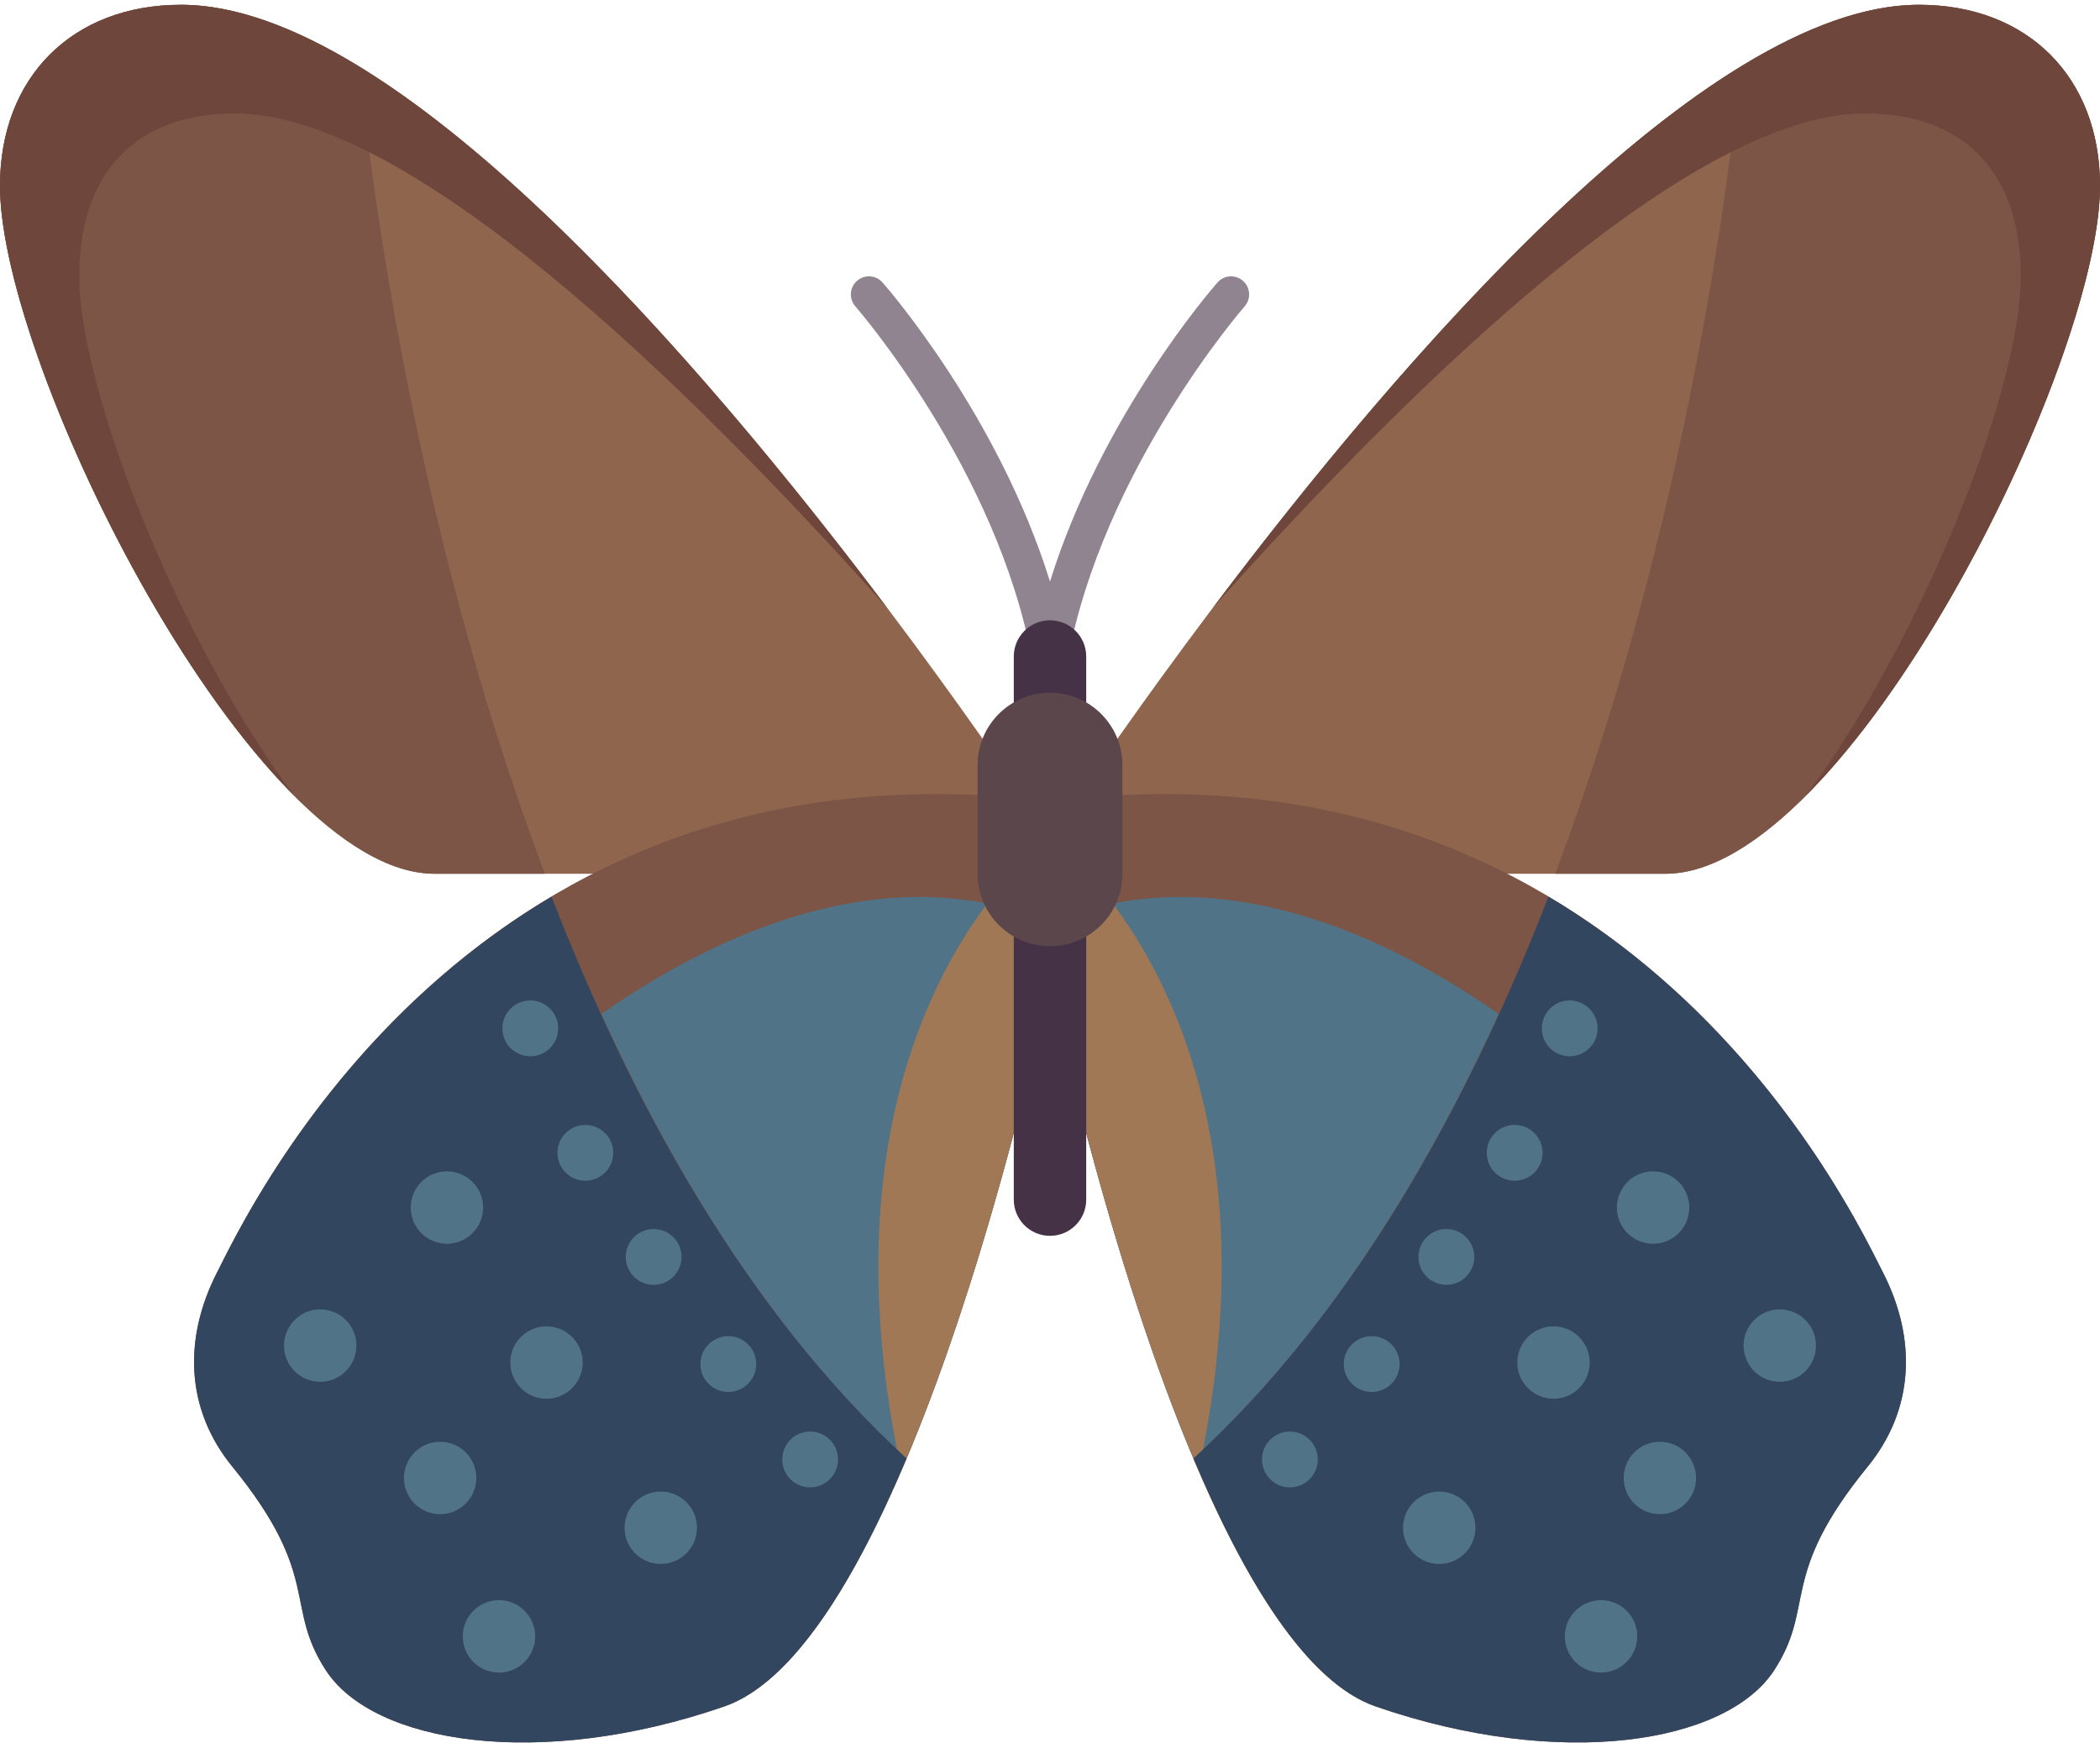 <svg width="512" height="425" xmlns="http://www.w3.org/2000/svg">

 <g>
  <title>background</title>
  <rect fill="none" id="canvas_background" height="427" width="514" y="-1" x="-1"/>
 </g>
 <g>
  <title>Layer 1</title>
  <path id="svg_1" fill="#8F664D" d="m44.138,1.17c-26.483,0 -44.138,17.655 -44.138,44.138c0,44.138 61.793,167.724 105.931,167.724c30.345,0 39.172,0 39.172,0l110.897,-8.827c0,0 -131.925,-203.035 -211.862,-203.035z"/>
  <path id="svg_2" fill="#7C5546" d="m132.84,213.031c-32.847,-87.064 -43.073,-174.948 -45.193,-196.706c-15.376,-9.416 -30.173,-15.155 -43.509,-15.155c-26.483,0 -44.138,17.655 -44.138,44.138c0,44.138 61.793,167.724 105.931,167.724c12.177,-0.001 20.842,-0.001 26.909,-0.001z"/>
  <path id="svg_3" fill="#6F463C" d="m19.31,67.377c0,-24.828 13.337,-39.724 38.03,-39.724c42.121,0 108.872,64.476 158.976,120.563c-45.296,-60.1 -119.865,-147.046 -172.178,-147.046c-26.483,0 -44.138,17.655 -44.138,44.138c0,33.342 35.262,111.988 71.538,148.482c-28.196,-37.921 -52.228,-98.937 -52.228,-126.413z"/>
  <path id="svg_4" fill="#7C5546" d="m52.966,310.135c-8.342,16.245 -7.724,33.471 3.678,47.448c21.916,26.865 12.505,33.839 22.805,49.655c11.678,17.932 52.168,24.341 97.103,8.828c46.345,-16 79.448,-176.552 79.448,-176.552l0,-44.138c-141.241,-17.654 -196.046,101.15 -203.034,114.759z"/>
  <path id="svg_5" fill="#507387" d="m247.172,221.859c-38.506,-11.001 -76.999,8.844 -100.552,25.367c18.574,40.714 42.759,79.333 74.401,108.35c21.617,-51.349 34.979,-116.061 34.979,-116.061l0,-13.781c-2.711,-1.599 -5.609,-2.955 -8.828,-3.875z"/>
  <path id="svg_6" fill="#A07855" d="m219.742,358.61c22.367,-51.8 36.258,-119.095 36.258,-119.095l0,-35.31c0,0 -60.098,43.021 -36.258,154.405z"/>
  <path id="svg_7" fill="#32465F" d="m176.552,416.066c16.917,-5.839 32.055,-30.962 44.478,-60.482c-39.002,-35.761 -66.827,-86.055 -86.559,-136.963c-53.176,31.583 -77.056,82.85 -81.505,91.514c-8.342,16.245 -7.724,33.471 3.678,47.448c21.916,26.865 12.505,33.839 22.805,49.655c11.677,17.933 52.167,24.342 97.103,8.828z"/>
  <g id="svg_8">
   <circle id="svg_9" fill="#507387" r="8.828" cy="294.413" cx="108.966"/>
   <circle id="svg_10" fill="#507387" r="8.828" cy="372.482" cx="161.103"/>
   <circle id="svg_11" fill="#507387" r="8.828" cy="332.206" cx="133.241"/>
   <circle id="svg_12" fill="#507387" r="6.805" cy="250.727" cx="129.291"/>
   <circle id="svg_13" fill="#507387" r="6.805" cy="306.451" cx="159.36"/>
   <circle id="svg_14" fill="#507387" r="6.805" cy="355.831" cx="197.517"/>
   <circle id="svg_15" fill="#507387" r="6.805" cy="332.57" cx="177.567"/>
   <circle id="svg_16" fill="#507387" r="6.805" cy="281.072" cx="142.709"/>
   <circle id="svg_17" fill="#507387" r="8.828" cy="398.964" cx="121.655"/>
   <circle id="svg_18" fill="#507387" r="8.828" cy="328.068" cx="78.069"/>
   <circle id="svg_19" fill="#507387" r="8.828" cy="360.344" cx="107.31"/>
  </g>
  <path id="svg_20" fill="#8F664D" d="m467.862,1.17c26.483,0 44.138,17.655 44.138,44.138c0,44.138 -61.793,167.724 -105.931,167.724c-30.345,0 -39.172,0 -39.172,0l-110.897,-8.827c0,0 131.925,-203.035 211.862,-203.035z"/>
  <path id="svg_21" fill="#7C5546" d="m379.16,213.031c32.847,-87.064 43.073,-174.948 45.193,-196.706c15.377,-9.417 30.173,-15.156 43.509,-15.156c26.483,0 44.138,17.655 44.138,44.138c0,44.138 -61.793,167.724 -105.931,167.724c-12.177,0 -20.842,0 -26.909,0z"/>
  <path id="svg_22" fill="#6F463C" d="m492.69,67.377c0,-24.828 -13.336,-39.724 -38.03,-39.724c-42.121,0 -108.872,64.476 -158.976,120.563c45.296,-60.1 119.865,-147.046 172.178,-147.046c26.483,0 44.138,17.655 44.138,44.138c0,33.342 -35.262,111.988 -71.538,148.482c28.196,-37.921 52.228,-98.937 52.228,-126.413z"/>
  <path id="svg_23" fill="#7C5546" d="m459.034,310.135c8.342,16.245 7.724,33.471 -3.678,47.448c-21.916,26.865 -12.505,33.839 -22.805,49.655c-11.678,17.932 -52.168,24.341 -97.103,8.828c-46.345,-16 -79.448,-176.552 -79.448,-176.552l0,-44.138c141.241,-17.654 196.045,101.15 203.034,114.759z"/>
  <path id="svg_24" fill="#507387" d="m264.828,221.859c38.505,-11.001 76.999,8.844 100.552,25.367c-18.574,40.714 -42.759,79.333 -74.401,108.35c-21.617,-51.349 -34.979,-116.061 -34.979,-116.061l0,-13.781c2.711,-1.599 5.608,-2.955 8.828,-3.875z"/>
  <path id="svg_25" fill="#A07855" d="m292.258,358.61c-22.367,-51.8 -36.258,-119.095 -36.258,-119.095l0,-35.31c0,0 60.098,43.021 36.258,154.405z"/>
  <path id="svg_26" fill="#32465F" d="m335.448,416.066c-16.917,-5.839 -32.055,-30.962 -44.478,-60.482c39.003,-35.761 66.827,-86.055 86.559,-136.963c53.176,31.582 77.056,82.85 81.505,91.514c8.342,16.245 7.724,33.471 -3.678,47.448c-21.916,26.865 -12.505,33.839 -22.805,49.655c-11.677,17.933 -52.167,24.342 -97.103,8.828z"/>
  <g id="svg_27">
   <circle id="svg_28" fill="#507387" r="8.828" cy="294.413" cx="403.034"/>
   <circle id="svg_29" fill="#507387" r="8.828" cy="372.482" cx="350.897"/>
   <circle id="svg_30" fill="#507387" r="8.828" cy="332.206" cx="378.759"/>
   <circle id="svg_31" fill="#507387" r="6.805" cy="250.727" cx="382.709"/>
   <circle id="svg_32" fill="#507387" r="6.805" cy="306.451" cx="352.64"/>
   <circle id="svg_33" fill="#507387" r="6.805" cy="355.831" cx="314.483"/>
   <circle id="svg_34" fill="#507387" r="6.805" cy="332.57" cx="334.433"/>
   <circle id="svg_35" fill="#507387" r="6.805" cy="281.072" cx="369.291"/>
   <circle id="svg_36" fill="#507387" r="8.828" cy="398.964" cx="390.345"/>
   <circle id="svg_37" fill="#507387" r="8.828" cy="328.068" cx="433.931"/>
   <circle id="svg_38" fill="#507387" r="8.828" cy="360.344" cx="404.69"/>
  </g>
  <path id="svg_39" fill="#908490" d="m256,164.481c-2.13,0 -3.957,-1.526 -4.345,-3.62c-8.491,-46.332 -42.759,-85.763 -43.104,-86.155c-1.612,-1.832 -1.431,-4.617 0.396,-6.229c1.827,-1.608 4.621,-1.436 6.225,0.401c1.293,1.47 28.207,32.388 40.828,72.914c12.62,-40.526 39.534,-71.444 40.828,-72.914c1.612,-1.836 4.396,-2.008 6.225,-0.401c1.827,1.612 2.008,4.396 0.396,6.229c-0.345,0.392 -34.612,39.823 -43.103,86.155c-0.389,2.093 -2.216,3.62 -4.346,3.62z"/>
  <path id="svg_40" fill="#463246" d="m256,301.307c-4.879,0 -8.828,-3.948 -8.828,-8.828l0,-132.413c0,-4.879 3.948,-8.828 8.828,-8.828c4.879,0 8.828,3.948 8.828,8.828l0,132.414c0,4.879 -3.949,8.827 -8.828,8.827z"/>
  <path id="svg_41" fill="#5A464B" d="m256,230.686l0,0c-9.751,0 -17.655,-7.904 -17.655,-17.655l0,-26.483c0,-9.751 7.904,-17.655 17.655,-17.655l0,0c9.751,0 17.655,7.904 17.655,17.655l0,26.483c0,9.751 -7.904,17.655 -17.655,17.655z"/>
  <g id="svg_42"/>
  <g id="svg_43"/>
  <g id="svg_44"/>
  <g id="svg_45"/>
  <g id="svg_46"/>
  <g id="svg_47"/>
  <g id="svg_48"/>
  <g id="svg_49"/>
  <g id="svg_50"/>
  <g id="svg_51"/>
  <g id="svg_52"/>
  <g id="svg_53"/>
  <g id="svg_54"/>
  <g id="svg_55"/>
  <g id="svg_56"/>
 </g>
</svg>